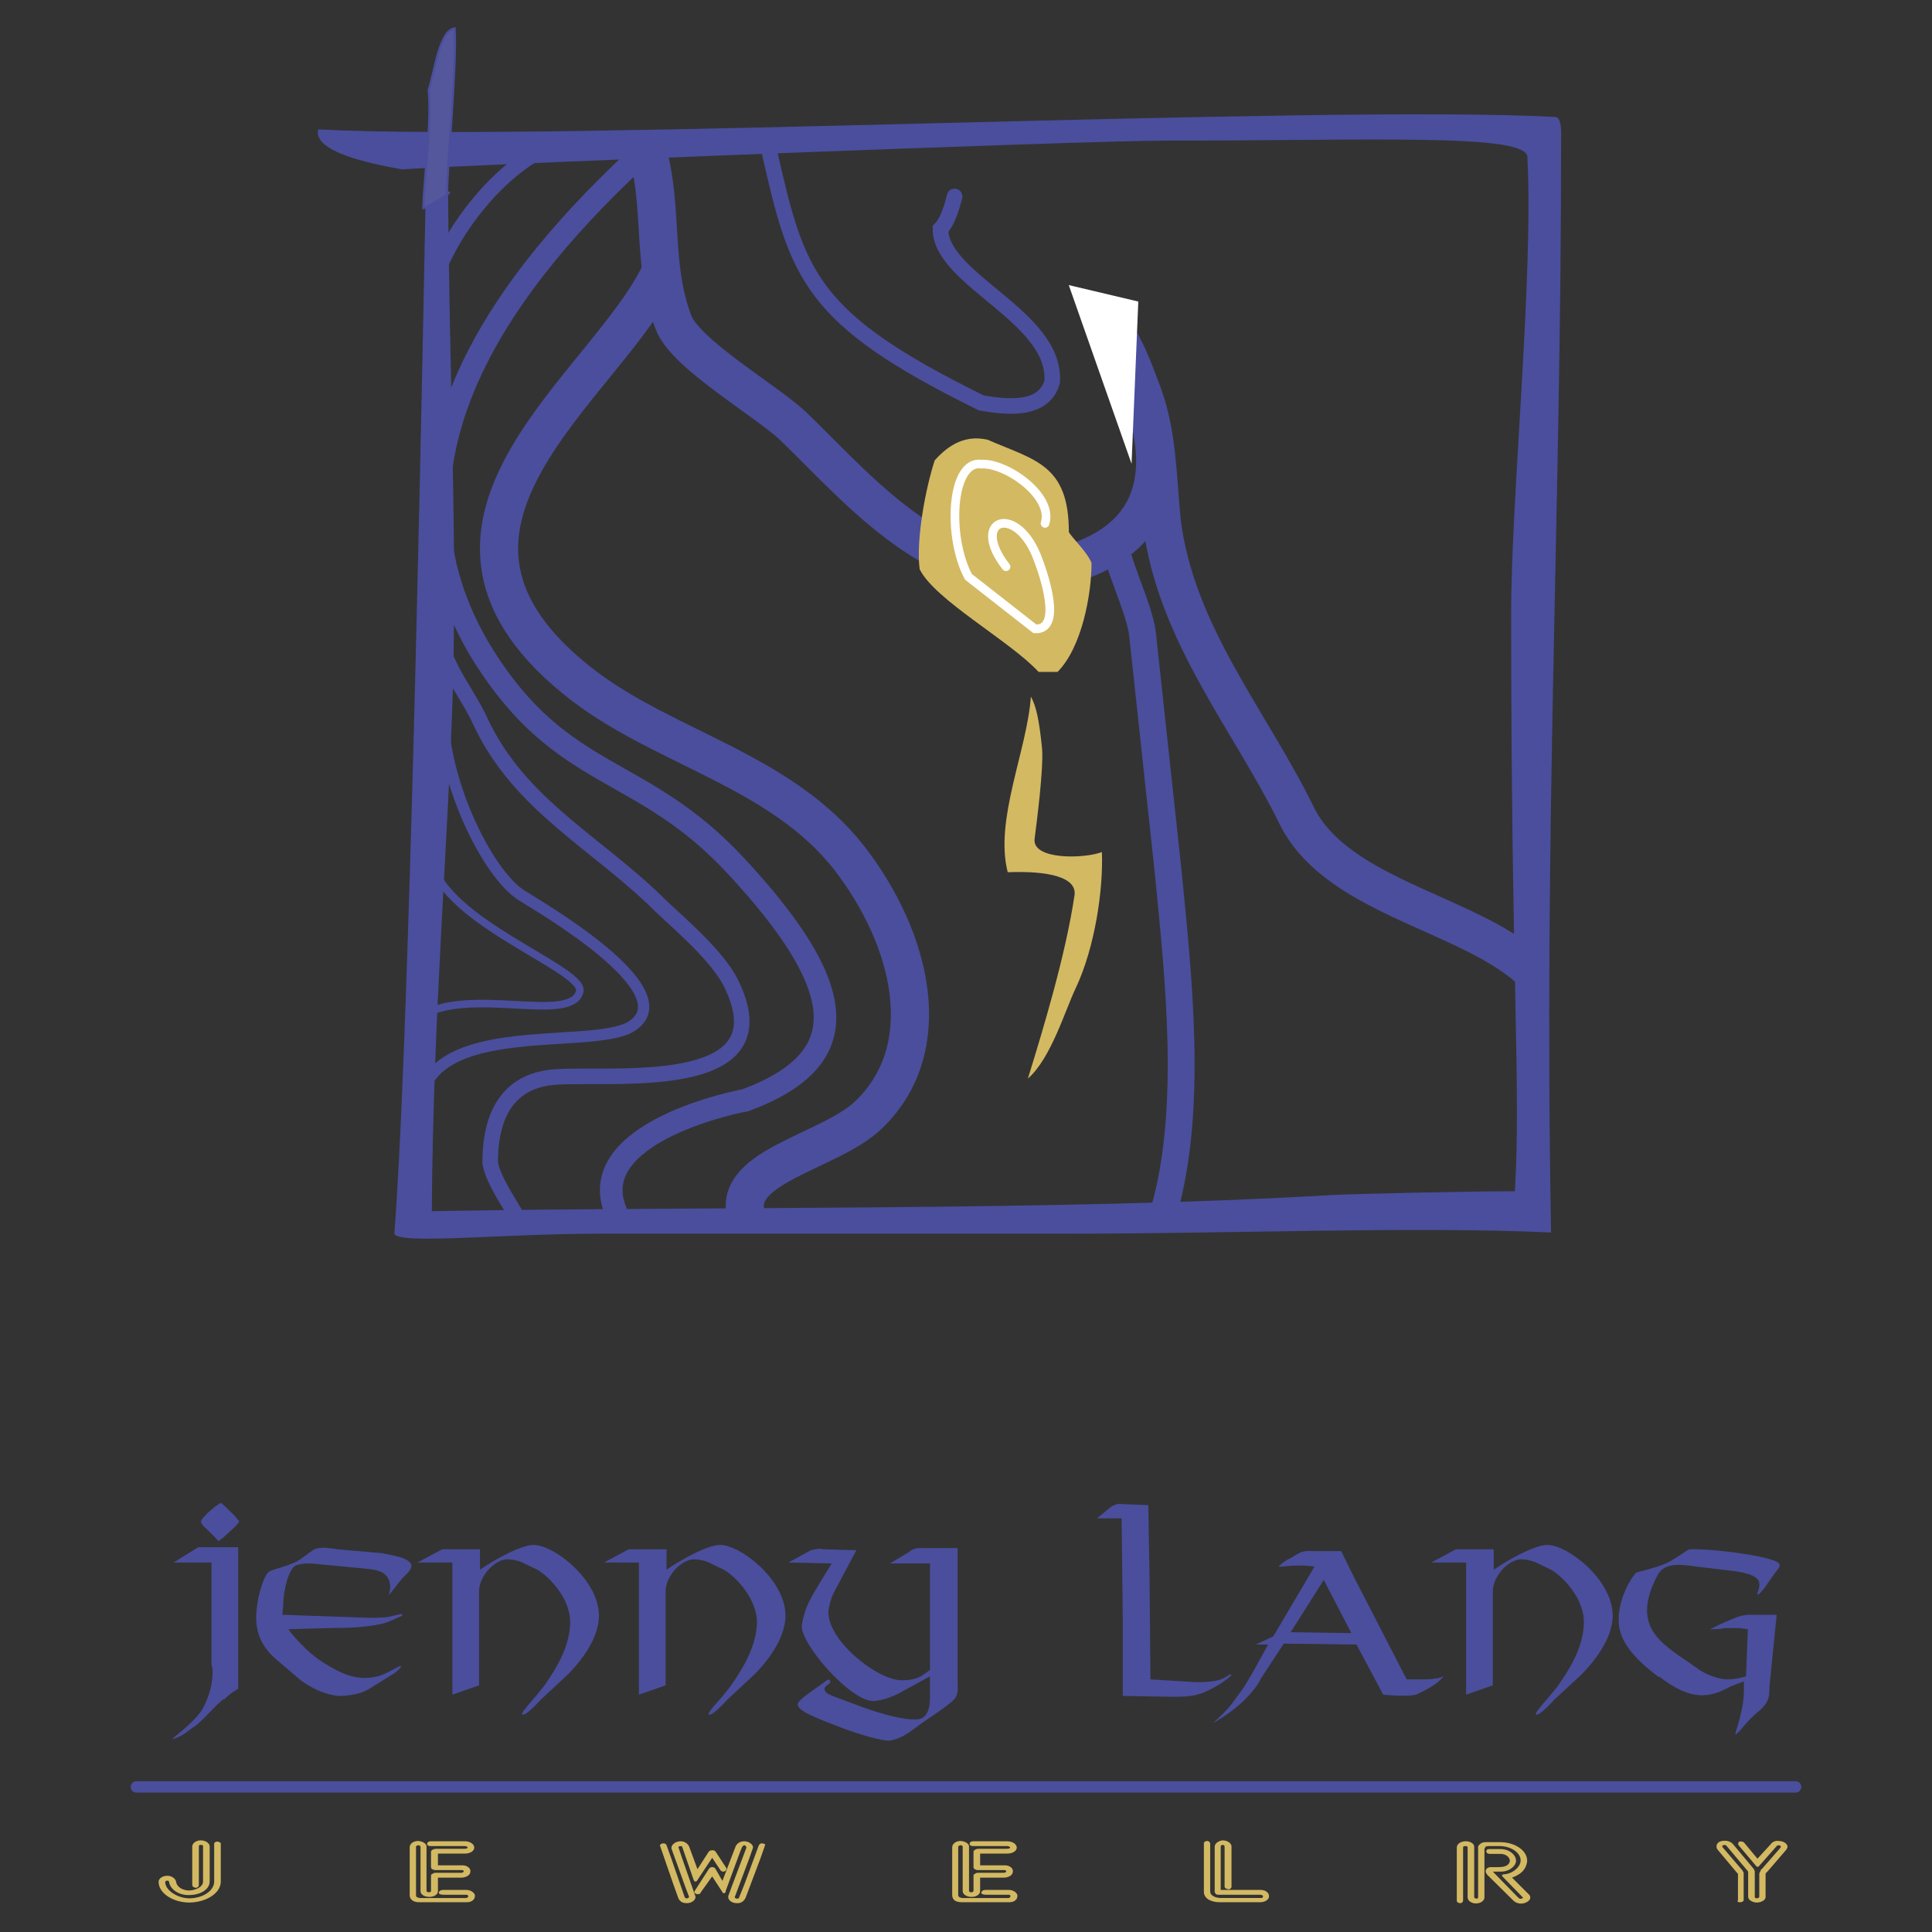 <?xml version="1.0" encoding="UTF-8"?>
<svg xmlns="http://www.w3.org/2000/svg" width="2500" height="2500" viewBox="0 0 2500 2500" fill="none">
  <rect x="0" y="0" width="2500" height="2500" fill="#333333" stroke="none"/>
  <g clip-path="url(#clip0_23_2594)">
    <path fill-rule="evenodd" clip-rule="evenodd" d="M290.742 1948.83L304.347 1962.05C305.515 1964.77 309.405 1967.49 309.405 1968.65C309.405 1970.21 305.515 1974.1 302.791 1976.82L288.42 1990.04C285.697 1991.6 284.14 1993.93 282.986 1993.93C281.819 1993.93 280.262 1991.6 279.095 1990.04L264.323 1975.67C261.612 1972.95 259.277 1970.22 260.445 1967.5C260.445 1966.33 265.879 1960.9 268.213 1958.17L279.095 1948.85C281.819 1947.68 284.153 1944.96 285.71 1944.96C286.851 1944.94 289.575 1947.67 290.742 1948.83ZM289.575 2199.53V2198.36C275.191 2210.01 268.2 2220.51 253.817 2232.56C243.324 2239.18 237.877 2245.78 225.841 2249.67C212.612 2255.1 253.817 2229.84 264.31 2207.3C270.911 2192.91 275.191 2179.7 275.191 2161.05L273.635 2153.26V2021.89H224.661L256.541 2002.08H308.225V2185.14C300.067 2190.19 296.176 2192.91 289.575 2199.53ZM347.874 2033.94C350.584 2031.22 370.415 2027.33 383.631 2020.73C395.68 2014.11 405.006 2003.23 412.787 2003.23C418.235 2002.06 427.56 2003.23 436.885 2004.79L495.184 2009.84C497.908 2011.39 530.942 2014.11 532.498 2025.78C532.498 2032.39 524.34 2037.83 518.893 2044.44C512.278 2052.2 509.957 2056.48 502.953 2064.25C505.677 2056.47 505.677 2048.31 501.786 2041.71C495.184 2031.21 483.135 2031.21 471.476 2029.66L418.235 2024.6C405.019 2023.05 392.97 2021.88 382.477 2025.77C374.319 2029.66 366.537 2056.47 366.537 2076.3L365.37 2089.52L478.09 2093.41C487.415 2093.41 494.03 2093.41 502.966 2092.24C509.97 2090.69 513.848 2089.52 520.462 2088.35V2090.69C516.584 2092.24 504.523 2098.86 492.474 2101.58C473.823 2105.46 453.992 2106.63 430.284 2106.63L373.152 2108.18C379.766 2117.52 396.861 2137.34 417.08 2150.55C440.789 2165.33 460.607 2175.82 488.596 2169.2C500.645 2166.48 518.919 2153.26 518.919 2155.99C518.919 2158.32 513.861 2162.6 509.983 2165.31L478.103 2185.14C467.222 2191.75 457.896 2192.91 444.68 2194.47C428.74 2195.64 407.755 2187.85 389.092 2174.25L359.936 2149.37C338.561 2131.88 329.236 2112.06 331.947 2084.08C333.49 2064.27 341.272 2039 347.874 2033.94ZM585.35 2192.91V2021.89H540.267L572.134 2004.8H621.108V2031.22L629.266 2025.78C650.251 2012.56 674.349 2000.52 687.565 1999.35C711.274 1995.46 775.02 2041.72 775.02 2090.69C775.02 2124.12 744.697 2157.16 733.815 2167.66L699.614 2199.53C694.179 2205.74 677.072 2223.24 675.516 2217.79C675.516 2215.07 686.008 2203.42 692.61 2195.64L703.492 2182.42C723.323 2154.43 736.539 2129.17 737.706 2101.58C739.262 2069.7 711.274 2040.56 695.334 2031.22L678.24 2023.06C677.072 2021.89 663.467 2016.45 652.974 2018C635.88 2021.89 619.941 2041.71 619.941 2059.21V2180.86L585.35 2192.91ZM826.73 2192.91V2021.89H781.647L813.527 2004.8H862.488V2031.22L870.646 2025.78C891.631 2012.56 915.729 2000.52 928.945 1999.35C952.654 1995.46 1016.4 2041.72 1016.4 2090.69C1016.4 2124.12 986.077 2157.16 975.195 2167.66L940.981 2199.53C935.547 2205.74 918.44 2223.24 916.883 2217.79C916.883 2215.07 927.376 2203.42 934.379 2195.64L944.872 2182.42C964.69 2154.43 977.906 2129.17 979.462 2101.58C980.63 2069.7 952.654 2040.56 936.714 2031.22L919.607 2023.06C918.44 2021.89 904.834 2016.45 894.342 2018C877.248 2021.89 861.308 2041.71 861.308 2059.21V2180.86L826.73 2192.91ZM1061.48 2047.16L1076.26 2023.07L1020.29 2021.91L1047.11 2007.13C1049.45 2005.97 1052.17 2004.8 1056.05 2004.8C1060.33 2003.24 1063.05 2004.8 1066.93 2004.8L1108.14 2005.97L1078.59 2061.54C1074.71 2069.7 1073.55 2076.31 1071.99 2084.08C1069.65 2122.57 1135.74 2174.25 1166.43 2174.25C1176.93 2174.25 1183.53 2173.08 1191.7 2169.19L1203.35 2161.03V2023.05H1151.66L1175.76 2008.68C1178.09 2007.12 1179.64 2004.79 1182.36 2004.79C1184.7 2003.23 1187.42 2003.23 1190.14 2003.23H1239.12V2175.81C1239.12 2185.14 1240.67 2192.9 1234.06 2199.51C1232.5 2202.24 1212.68 2216.61 1198.3 2225.95C1180.82 2237.59 1171.49 2248.49 1151.66 2252.37C1143.88 2253.53 1110.46 2244.21 1086.75 2234.87C1064.21 2225.95 1032.34 2215.05 1032.34 2205.73C1031.17 2201.07 1049.43 2189.01 1064.21 2178.52C1066.93 2176.96 1070.82 2171.9 1073.55 2174.24C1077.42 2178.52 1066.93 2180.85 1066.93 2185.13C1066.93 2191.73 1074.71 2192.9 1080.15 2195.62L1118.63 2209.99C1122.51 2211.17 1169.16 2228.27 1190.14 2224.38C1200.64 2221.65 1203.36 2208.44 1203.36 2198.33V2169.18L1162.17 2191.72C1151.67 2196.78 1143.89 2199.5 1131.86 2201.06C1102.7 2204.56 1032.35 2124.1 1037.79 2101.55C1041.67 2079.04 1049.45 2066.98 1061.48 2047.16ZM1452.88 2194.47V2096.13L1451.34 1964.76H1419.45L1436.96 1950.38C1439.67 1948.84 1440.84 1947.67 1442.41 1947.67C1444.74 1946.11 1446.28 1946.11 1449.02 1946.11L1485.93 1947.67L1487.5 2040.56L1488.67 2173.1L1533.74 2175.82C1546.97 2176.99 1555.11 2176.99 1566.8 2175.82C1580 2174.26 1582.74 2171.93 1592.05 2166.48L1593.59 2167.66C1589.34 2171.93 1577.65 2180.88 1565.63 2186.31C1548.12 2195.64 1534.91 2195.64 1515.1 2195.64L1452.88 2194.47ZM1569.5 2229.84C1582.73 2217.79 1590.87 2210.02 1601.36 2194.47C1610.71 2182.42 1611.88 2179.7 1622.74 2161.05L1641 2128H1625.06L1647.6 2117.51L1700.84 2027.33C1692.68 2025.78 1687.61 2025.78 1678.3 2025.78C1668.99 2025.78 1663.53 2027.33 1654.21 2027.33C1659.66 2021.89 1663.54 2019.17 1671.7 2015.28C1681.05 2009.84 1683.76 2005.95 1699.69 2007.12H1735.46L1752.55 2041.71L1820.19 2173.08H1842.73C1848.15 2173.08 1852.06 2173.08 1857.5 2171.92C1861.38 2171.92 1864.12 2170.37 1867.99 2169.19C1858.67 2180.85 1842.74 2187.84 1834.96 2191.73C1825.61 2196.79 1791.03 2192.9 1789.87 2192.9L1755.26 2127.99L1661.2 2126.82L1631.67 2171.92C1626.63 2182.42 1618.44 2191.73 1607.96 2202.24C1594.75 2213.9 1585.42 2220.51 1569.5 2229.84ZM1670.15 2112.07L1748.69 2113.24L1712.92 2044.45L1670.15 2112.07ZM1897.15 2192.91V2021.89H1852.06L1883.92 2004.8H1932.88V2031.22L1941.07 2025.78C1962.04 2012.56 1986.14 2000.52 1999.35 1999.35C2023.06 1995.46 2086.82 2041.72 2086.82 2090.69C2086.82 2124.12 2056.1 2157.16 2045.6 2167.66L2011 2199.53C2005.95 2205.74 1988.46 2223.24 1987.29 2217.79C1987.29 2215.07 1997.81 2203.42 2004.41 2195.64L2015.28 2182.42C2035.11 2154.43 2048.31 2129.17 2049.48 2101.58C2051.05 2069.7 2023.06 2040.56 2007.12 2031.22L1990.03 2023.06C1988.46 2021.89 1975.25 2016.45 1964.78 2018C1947.68 2021.89 1931.72 2041.71 1931.72 2059.21V2180.86L1897.15 2192.91ZM2146.68 2169.2V2170.38C2118.71 2149.39 2094.59 2125.29 2094.59 2097.7C2093.42 2072.44 2108.19 2044.46 2117.13 2035.12C2118.7 2033.96 2139.67 2029.69 2151.73 2024.63C2166.51 2019.18 2183.6 2004.81 2186.31 2004.81C2211.59 2003.26 2301.74 2014.14 2302.91 2024.63C2302.91 2028.51 2300.2 2031.23 2297.86 2033.96L2283.09 2054.94C2280.38 2057.66 2276.48 2064.28 2273.77 2063.11C2273.77 2061.56 2277.65 2053.77 2276.48 2048.34C2275.31 2037.83 2253.94 2033.96 2239.16 2032.4L2196.8 2027.34C2176.97 2024.63 2154.42 2020.74 2145.11 2037.85C2114.78 2094.98 2139.66 2118.69 2169.19 2140.07L2195.64 2158.34C2202.25 2163.78 2218.18 2171.94 2234.12 2173.11C2243.44 2173.11 2250.06 2171.94 2259.37 2169.22L2261.71 2108.19L2250.06 2106.64H2232.55C2224.79 2108.19 2220.9 2108.19 2212.74 2108.19C2220.9 2104.3 2225.97 2101.59 2235.29 2097.7C2245.78 2093.42 2252.77 2089.53 2264.44 2089.53H2299.02L2289.69 2182.43C2289.69 2190.2 2289.69 2194.48 2286.96 2201.08C2281.91 2211.19 2273.75 2215.07 2265.99 2223.24C2257.83 2231.01 2248.48 2244.22 2245.77 2244.22C2244.6 2243.05 2251.21 2227.13 2252.76 2216.62C2256.66 2201.08 2256.66 2191.75 2256.66 2175.82C2252.76 2176.99 2245.77 2179.71 2239.15 2182.43C2212.76 2196.8 2189.05 2202.25 2146.68 2169.2Z" fill="#4A4E9D"></path>
    <path fill-rule="evenodd" clip-rule="evenodd" d="M277.139 2434.69V2385.7C277.139 2384.14 279.473 2382.98 280.641 2382.98C282.975 2382.98 285.699 2384.14 285.699 2385.7V2434.67C285.699 2449.83 267.048 2461.48 245.272 2461.88C223.898 2461.88 205.234 2449.83 205.234 2435.08C205.234 2430.8 210.293 2427.29 216.116 2427.29C221.174 2426.9 226.998 2430.39 227.776 2434.67C228.554 2441.27 235.558 2446.32 245.272 2446.32C254.597 2445.54 262.768 2441.26 262.768 2434.67V2388.81C262.768 2387.64 261.212 2387.26 259.656 2387.26C258.099 2387.26 257.321 2388.03 257.321 2389.19V2438.94C257.321 2440.5 256.932 2442.05 253.819 2442.83C251.095 2442.83 248.761 2441.27 248.761 2438.94V2389.19C248.761 2385.3 253.819 2381.41 259.643 2381.41C266.257 2381.41 271.302 2385.3 271.302 2389.19V2434.67C271.302 2444.39 260.421 2451.77 245.648 2452.17C232.043 2452.95 220.383 2445.17 218.84 2435.45C218.84 2433.89 217.672 2433.52 216.116 2433.52C214.56 2433.52 213.781 2434.69 213.781 2435.45C213.781 2445.55 228.943 2456.44 245.661 2456.44C263.144 2456.05 277.139 2446.33 277.139 2434.69ZM543.382 2456.05H602.848C604.405 2456.05 605.948 2454.88 605.948 2453.71C605.948 2452.93 605.17 2451.78 603.614 2451.78H573.692C570.969 2451.78 567.856 2451 567.856 2449.45C567.856 2447.11 570.191 2445.55 573.29 2445.55H603.601C609.437 2445.55 615.26 2449.83 614.482 2453.71C614.482 2457.99 610.202 2461.49 604.379 2461.49H543.356C539.465 2461.49 535.976 2461.12 533.253 2458.78C532.23 2458.02 531.411 2457.02 530.868 2455.87C530.325 2454.71 530.075 2453.44 530.14 2452.17V2390.36C530.14 2385.7 535.185 2382.2 541.022 2382.2C546.858 2382.57 551.903 2385.7 551.903 2389.19V2446.71C551.903 2447.88 553.46 2448.65 555.016 2448.65C556.572 2448.65 557.727 2447.86 557.727 2446.71V2428.06C557.727 2426.5 557.727 2425.33 559.283 2424.96C560.839 2423.79 561.994 2423.4 563.563 2423.4H596.986C597.764 2423.4 599.321 2423.01 600.099 2421.85C600.099 2420.68 599.321 2419.9 597.764 2419.9H562.785C561.618 2419.9 560.839 2419.12 559.283 2418.73C558.505 2418.36 557.727 2417.19 557.727 2416.02V2396.97C557.727 2395.8 557.727 2394.64 559.283 2393.86C560.839 2392.69 562.785 2392.31 565.119 2392.31H600.877C602.822 2392.31 605.157 2391.92 605.157 2390.76C605.157 2389.59 602.822 2388.83 601.655 2388.83H556.948C554.238 2388.83 552.681 2387.66 552.681 2385.71C552.681 2384.16 555.016 2382.6 556.948 2382.6H601.655C607.868 2382.6 613.704 2386.11 613.704 2390.77C613.704 2395.43 607.868 2398.55 601.655 2398.55H566.676V2413.71H598.555C604.379 2413.71 609.437 2417.59 608.659 2421.87C608.659 2426.53 602.822 2429.65 596.999 2429.65H566.689V2447.15C566.689 2451.81 560.852 2454.92 555.029 2454.53C549.193 2454.53 544.147 2451.42 544.147 2447.15V2389.62C544.147 2388.84 542.591 2387.68 541.035 2387.68C539.478 2388.06 538.311 2388.85 538.311 2389.62V2451.42C538.311 2452.97 538.311 2453.75 539.478 2454.92C541.048 2455.28 541.826 2456.05 543.382 2456.05ZM934.005 2447.12L921.567 2428.07L906.795 2448.68C906.406 2450.22 904.862 2451.39 902.515 2451.02C901.619 2451.01 900.744 2450.75 899.989 2450.27C899.234 2449.79 898.631 2449.1 898.248 2448.29C898.248 2447.9 899.026 2447.9 899.026 2446.73L917.3 2418.36C918.079 2417.19 919.246 2416.02 921.58 2416.02C923.513 2416.02 925.082 2416.8 925.86 2418.36L934.797 2433.89L951.904 2389.2C953.46 2385.7 957.338 2382.59 963.174 2382.59C969.387 2382.59 976.002 2387.66 974.056 2391.92L969.387 2405.14L950.736 2454.89C950.736 2456.06 952.682 2456.84 953.447 2456.84C955.782 2456.84 956.56 2456.05 956.56 2454.89L963.161 2438.58L981.812 2388.05C982.603 2386.88 983.368 2385.32 985.703 2385.32C987.648 2385.32 990.748 2386.11 989.983 2387.67L984.146 2404.38L965.107 2454.91C963.551 2458.81 960.049 2463.08 953.447 2462.69C946.067 2462.69 941.009 2457.63 942.566 2452.97L946.845 2441.31L965.885 2390.78C965.885 2389.62 964.329 2387.68 963.174 2387.68C961.618 2388.06 960.84 2389.23 960.062 2390.39L957.727 2396.22L939.077 2446.75C939.077 2447.92 939.077 2449.47 936.742 2449.86C935.173 2449.85 934.784 2448.29 934.005 2447.12ZM891.646 2389.2L902.528 2418.73L917.3 2395.8C918.468 2394.64 920.011 2394.25 922.346 2394.25C924.291 2394.25 925.847 2395.41 926.626 2396.97L939.842 2417.19C939.842 2417.57 940.62 2418.36 939.842 2418.73C939.842 2420.29 938.285 2421.85 935.951 2421.85C934.784 2421.85 933.24 2421.46 932.449 2420.29L921.567 2403.96L901.75 2433.89C900.971 2434.69 900.582 2434.69 899.804 2434.69C898.261 2434.69 898.261 2433.52 897.47 2432.34L883.099 2390.76C883.099 2389.59 882.321 2388.83 880.765 2388.83C879.208 2388.83 877.263 2389.6 878.041 2390.76L882.321 2403.58L899.804 2453.71C900.971 2458.38 894.759 2463.05 888.157 2462.65C881.543 2462.65 878.443 2458.77 877.276 2454.87L871.439 2438.55L853.943 2388.02C853.943 2386.85 855.888 2385.3 858.223 2385.3C860.558 2385.3 861.725 2386.09 862.503 2387.64L868.339 2403.96L885.823 2454.49C886.601 2456.03 887.379 2456.83 888.936 2456.42C890.103 2456.42 891.659 2455.26 891.659 2454.49L887.379 2443.22L869.105 2392.69C867.548 2388.03 873.385 2382.59 880.765 2382.59C885.81 2382.59 890.077 2385.7 891.646 2389.2ZM1245.34 2456.05H1304.81C1306.35 2456.05 1307.55 2454.88 1307.55 2453.71C1307.55 2452.93 1307.15 2451.78 1305.6 2451.78H1275.66C1272.94 2451.78 1269.83 2451 1269.83 2449.45C1269.83 2447.11 1272.17 2445.55 1274.9 2445.55H1305.6C1311.43 2445.55 1317.25 2449.83 1316.47 2453.71C1316.47 2457.99 1312.22 2461.49 1306.37 2461.49H1245.36C1241.47 2461.49 1237.96 2461.12 1234.87 2458.78C1233.96 2457.94 1233.25 2456.92 1232.78 2455.77C1232.31 2454.63 1232.09 2453.4 1232.14 2452.17V2390.36C1232.14 2385.7 1237.2 2382.2 1243.02 2382.2C1248.86 2382.57 1253.9 2385.7 1253.9 2389.19V2446.71C1253.9 2447.88 1255.45 2448.65 1256.62 2448.65C1258.18 2448.65 1259.73 2447.86 1259.73 2446.71V2428.06C1259.73 2426.5 1259.73 2425.33 1261.3 2424.96C1262.46 2423.79 1264.01 2423.4 1265.55 2423.4H1298.99C1299.78 2423.4 1301.32 2423.01 1302.1 2421.85C1302.1 2420.68 1301.31 2419.9 1299.77 2419.9H1264.79C1263.22 2419.9 1262.45 2419.12 1261.28 2418.73C1260.49 2418.36 1259.72 2417.19 1259.72 2416.02V2396.97C1259.72 2395.8 1259.72 2394.64 1261.28 2393.86C1262.45 2392.69 1264.79 2392.31 1267.11 2392.31H1302.48C1304.81 2392.31 1307.13 2391.92 1307.13 2390.76C1307.13 2389.59 1304.8 2388.83 1303.25 2388.83H1258.92C1256.23 2388.83 1254.66 2387.66 1254.66 2385.71C1254.66 2384.16 1256.59 2382.6 1258.92 2382.6H1303.25C1309.87 2382.6 1315.69 2386.11 1315.69 2390.77C1315.69 2395.43 1309.87 2398.55 1303.25 2398.55H1268.28V2413.71H1300.52C1306.34 2413.71 1311.41 2417.59 1310.62 2421.87C1310.62 2426.53 1304.8 2429.65 1298.97 2429.65H1268.28V2447.15C1268.28 2451.81 1262.45 2454.92 1256.6 2454.53C1251.17 2454.53 1245.72 2451.42 1245.72 2447.15V2389.62C1245.72 2388.84 1244.55 2387.68 1243.01 2387.68C1241.45 2388.06 1239.9 2388.85 1239.9 2389.62V2451.42C1239.9 2452.97 1239.9 2453.75 1241.45 2454.92C1243.01 2455.28 1243.78 2456.05 1245.34 2456.05ZM1571.82 2447.12V2389.59C1571.82 2385.7 1576.1 2382.21 1581.92 2381.42C1588.54 2381.42 1593.57 2385.31 1593.57 2389.2V2441.68C1593.57 2443.23 1591.24 2444.79 1590.07 2444.79C1586.98 2444.4 1584.62 2443.23 1584.62 2441.27V2389.59C1584.62 2388.81 1584.24 2387.66 1582.7 2387.26C1581.13 2387.26 1579.59 2388.03 1579.59 2389.19V2445.54H1631.29C1637.9 2445.54 1642.15 2449.43 1642.15 2453.7C1642.15 2457.98 1637.11 2461.48 1630.51 2461.48H1578.42C1572.6 2461.48 1567.93 2460.31 1563.65 2457.98C1559.37 2454.87 1557.83 2451.77 1557.83 2447.88V2385.3C1557.83 2383.74 1559.37 2382.2 1562.11 2382.2C1564.44 2382.2 1565.98 2384.13 1565.98 2385.7V2447.11C1565.98 2449.83 1566.77 2451.38 1569.49 2453.32C1572.6 2455.26 1576.1 2456.03 1580.38 2456.03H1632.05C1633.62 2456.03 1634.39 2454.87 1634.39 2453.7C1634.39 2452.92 1632.84 2451.77 1630.51 2451.77H1576.1C1574.56 2451.77 1573.77 2451.38 1572.99 2450.21C1571.82 2449.45 1571.82 2448.29 1571.82 2447.12ZM1943.42 2425.74L1944.18 2426.52C1944.18 2425.74 1944.97 2425.35 1946.13 2425.35C1955.85 2424.97 1965.96 2417.57 1967.5 2409.41C1969.45 2398.9 1956.61 2388.81 1940.29 2388.81H1928.23C1925.89 2388.81 1923.57 2388.81 1922.41 2389.59C1921.61 2390.76 1920.86 2391.92 1920.86 2392.69V2455.27C1920.86 2459.55 1915.79 2463.05 1909.97 2463.05C1904.14 2463.05 1899.1 2459.55 1899.1 2455.27V2390.36C1899.1 2389.19 1897.53 2388.81 1895.99 2388.81C1894.82 2388.81 1893.25 2389.19 1893.25 2390.36V2458.77C1893.25 2461.11 1891.71 2462.65 1889.37 2462.65C1886.63 2462.65 1885.09 2461.11 1885.09 2459.55V2390.74C1885.09 2386.09 1890.16 2382.57 1896.74 2382.57C1902.59 2382.57 1907.63 2385.69 1907.63 2389.58V2454.88C1907.63 2456.05 1909.18 2456.83 1910.75 2456.83C1911.91 2456.83 1912.69 2456.03 1912.69 2455.27V2390.36C1912.69 2388.02 1914.23 2387.26 1915.78 2385.7C1917.72 2384.14 1920.06 2383.75 1923.17 2383.75H1941.06C1961.65 2383.75 1977.58 2395.82 1976.01 2409.42C1974.47 2419.14 1968.25 2425.36 1956.58 2429.64L1979.12 2452.18C1981.86 2456.06 1979.12 2459.96 1974.47 2461.9C1968.64 2464.62 1961.65 2463.06 1957.75 2458.8L1925.12 2426.53C1922.38 2423.82 1921.6 2420.7 1923.55 2418.37C1924.34 2417.2 1926.66 2416.04 1928.99 2416.04H1939.1C1946.88 2416.04 1951.91 2414.09 1953.48 2409.42C1955.02 2404.36 1949.2 2398.92 1941.81 2398.92H1927.45C1925.12 2398.92 1923.17 2397.37 1923.17 2395.82C1923.17 2394.26 1924.34 2392.7 1926.67 2392.7H1941.82C1953.49 2392.7 1962.82 2400.87 1961.65 2409.42C1960.08 2416.04 1951.92 2421.86 1942.6 2421.86H1931.7L1964.36 2455.28C1965.93 2456.45 1966.7 2457.62 1968.64 2456.84C1970.19 2456.45 1971.76 2455.28 1970.19 2454.89L1944.14 2428.08C1943.42 2426.9 1943.42 2426.52 1943.42 2425.74ZM2248.13 2459.56H2248.92V2424.97C2248.92 2424.18 2248.13 2424.18 2248.13 2423.8C2248.13 2423.42 2247.34 2423.42 2247.34 2423.01L2223.25 2394.25C2219.75 2390.74 2220.54 2385.31 2225.59 2382.98C2232.2 2380.64 2238.82 2382.2 2242.3 2386.09L2268.35 2417.18C2269.89 2418.72 2269.89 2419.89 2270.68 2421.44V2454.87C2270.68 2456.03 2272.23 2456.42 2273.39 2456.42C2274.96 2456.42 2276.51 2455.26 2276.51 2454.49V2426.5C2276.51 2424.17 2276.51 2423 2278.08 2421.44C2278.08 2419.89 2278.84 2419.11 2279.99 2418.34L2304.11 2390.74C2304.87 2389.58 2304.11 2388.81 2303.31 2388.02C2301.74 2387.64 2299.81 2387.64 2299.03 2388.81L2275.7 2415.23C2274.94 2415.62 2274.94 2415.62 2274.16 2415.62C2273.38 2415.62 2273.37 2415.23 2272.99 2415.23L2249.68 2387.64C2248.89 2386.09 2248.89 2384.13 2250.85 2382.98C2252.4 2382.59 2255.51 2382.98 2256.67 2384.14L2274.16 2405.13L2290.88 2386.87C2293.21 2383.75 2296.7 2381.42 2301.74 2382.21C2307.59 2382.21 2313.02 2385.71 2313.02 2389.59C2313.02 2391.15 2312.25 2391.92 2311.47 2393.48L2287.39 2421.46C2285.82 2423.01 2285.05 2423.4 2284.65 2424.97V2454.89C2284.65 2458.8 2278.83 2461.9 2273 2461.9C2267.18 2461.51 2262.11 2458.39 2262.11 2454.52V2423.43C2262.11 2422.26 2262.11 2421.87 2261.34 2420.7C2261.34 2420.32 2260.55 2420.32 2260.55 2419.91L2233.73 2388.05C2232.97 2387.27 2231.4 2387.27 2229.85 2387.67C2228.31 2388.05 2228.31 2389.21 2229.06 2390.38L2254.73 2420.32C2254.73 2420.7 2255.52 2421.48 2255.52 2421.87C2256.29 2423.04 2256.29 2423.43 2256.29 2424.21V2458.81C2256.29 2460.35 2253.95 2461.52 2251.63 2461.52C2249.7 2461.49 2248.13 2461.12 2248.13 2459.56Z" fill="#D3B962"></path>
    <path fill-rule="evenodd" clip-rule="evenodd" d="M411.671 167.465C723.658 183.625 1703.23 135.131 2011.98 151.291C2021.66 151.291 2020.06 172.315 2020.06 185.233C2020.06 662.093 1997.42 1067.83 2007.12 1594.79C1822.83 1586.72 1599.77 1596.41 1376.7 1596.41H773.761C649.29 1596.41 515.13 1610.96 510.28 1596.41C526.453 1389.5 540.992 768.782 550.694 259.589C558.774 254.738 570.096 249.888 579.785 243.416C581.406 487.507 591.107 675.011 586.257 885.16C579.785 1095.3 560.395 1313.53 558.774 1567.3C901.461 1560.83 1375.08 1567.3 1724.25 1546.29C1761.43 1544.67 1902.05 1541.44 1960.26 1541.44C1968.34 1402.42 1955.4 1269.88 1955.4 793.023C1955.4 644.311 1984.5 358.185 1976.42 203.015C1974.8 172.302 1775.97 181.991 1506.01 181.991C1402.55 181.991 576.542 214.325 519.968 219.175C476.325 211.108 405.199 196.556 411.671 167.465Z" fill="#4A4E9D"></path>
    <path d="M838.172 196.594C858.314 271.65 843.658 343.048 871.128 416.276C885.771 458.388 995.625 520.617 1028.57 553.574C1088.98 612.158 1149.39 681.728 1231.78 720.17C1286.71 742.141 1323.31 747.627 1374.58 732.984C1477.09 705.527 1508.2 639.615 1489.92 551.745" stroke="#4A4E9D" stroke-width="49.428" stroke-miterlimit="2.613" stroke-linecap="round" stroke-linejoin="bevel"></path>
    <path d="M1235.23 254.194C1231.57 268.837 1226.07 287.15 1216.92 296.294C1216.92 362.206 1367.04 409.792 1361.54 494.005C1350.54 532.447 1302.97 526.961 1270.02 521.475C1046.66 411.634 1032.02 356.707 995.406 195.609" stroke="#4A4E9D" stroke-width="20.142" stroke-miterlimit="2.613" stroke-linecap="round"></path>
    <path d="M1446.51 436.977C1461.15 460.776 1470.29 488.246 1479.44 512.033C1497.75 563.302 1497.75 618.216 1503.25 674.972C1521.56 821.426 1618.59 933.096 1679 1057.58C1733.92 1163.78 1907.86 1182.08 1986.56 1260.79" stroke="#4A4E9D" stroke-width="49.428" stroke-miterlimit="2.613"></path>
    <path d="M834.501 195.297C660.59 354.566 468.365 596.218 625.805 848.856C728.318 1011.78 829.002 987.996 951.67 1119.81C1094.47 1273.58 1112.77 1368.78 964.484 1423.72C962.655 1423.72 750.289 1463.97 797.888 1570.17" stroke="#4A4E9D" stroke-width="29.286" stroke-miterlimit="2.613"></path>
    <path fill-rule="evenodd" clip-rule="evenodd" d="M1277.98 569.022C1243.78 561.046 1221.78 582.316 1209.56 595.61C1197.35 632.833 1185.13 699.316 1190.02 736.527C1209.56 776.422 1307.32 829.598 1343.98 869.48H1368.43C1400.19 837.574 1412.44 768.445 1412.44 728.563C1407.55 715.269 1387.99 696.658 1383.1 688.668C1383.09 600.928 1339.08 595.61 1277.98 569.022Z" fill="#D3B962"></path>
    <path d="M1442.01 694.168C1442.01 725.282 1474.96 785.696 1478.63 822.309L1511.59 1128.03C1524.4 1259.84 1544.52 1433.76 1506.09 1567.4" stroke="#4A4E9D" stroke-width="34.785" stroke-miterlimit="2.613"></path>
    <path d="M570.203 827.094C575.689 863.707 606.817 900.321 621.473 933.277C672.729 1043.12 773.413 1090.72 855.797 1173.1C885.096 1200.56 934.524 1242.66 949.167 1279.28C1013.24 1422.08 769.756 1385.47 709.343 1394.62C648.93 1403.78 634.274 1455.04 634.274 1504.47C637.944 1528.27 663.572 1563.06 672.716 1581.36" stroke="#4A4E9D" stroke-width="20.142" stroke-miterlimit="2.613"></path>
    <path d="M573.301 932.797C576.958 1017.01 630.043 1128.69 673.985 1157.98C690.457 1168.96 890.009 1282.46 816.782 1328.23C763.697 1361.18 531.188 1311.75 544.002 1449.05" stroke="#4A4E9D" stroke-width="14.643" stroke-miterlimit="2.613"></path>
    <path d="M856.655 347.848C790.742 497.973 485.019 681.028 755.97 887.909C862.154 968.451 1010.44 997.75 1098.31 1109.42C1180.69 1215.6 1213.65 1356.56 1123.95 1442.61C1072.69 1492.04 937.223 1510.34 968.337 1579.91" stroke="#4A4E9D" stroke-width="49.428" stroke-miterlimit="2.613"></path>
    <path fill-rule="evenodd" clip-rule="evenodd" d="M578.519 249.669C578.519 216.052 591.126 85.784 588.324 36.758C568.714 39.559 563.111 89.986 554.707 116.6C558.909 155.82 549.104 225.857 547.703 269.28C551.905 269.293 591.126 245.48 578.519 249.669Z" fill="#54579B" stroke="#4A4E9D" stroke-width="2.801" stroke-miterlimit="2.613"></path>
    <path d="M1352.28 677.257C1363.5 641.72 1301.79 598.712 1270 600.579C1230.74 594.977 1225.13 694.065 1253.18 746.437L1339.18 813.751C1374.72 815.631 1352.28 746.437 1341.06 718.384C1313.02 651.071 1255.06 673.508 1301.8 733.338" stroke="white" stroke-width="11.219" stroke-miterlimit="2.613" stroke-linecap="round"></path>
    <path d="M558.518 1115.1C576.727 1193.54 751.819 1252.37 750.418 1281.79C742.014 1326.61 606.143 1274.79 544.523 1315.41" stroke="#4A4E9D" stroke-width="9.805" stroke-miterlimit="2.613"></path>
    <path d="M176.469 2312.24H2323.54" stroke="#4A4E9D" stroke-width="14.734" stroke-miterlimit="2.613" stroke-linecap="round"></path>
    <path fill-rule="evenodd" clip-rule="evenodd" d="M1333.96 901.332C1329.13 970.98 1286.57 1060.95 1303.98 1128.65C1355.25 1126.72 1395.88 1134.45 1390.09 1160.57C1378.46 1237 1350.41 1329.87 1330.1 1395.64C1360.09 1369.51 1378.46 1306.65 1392 1278.6C1417.15 1225.39 1427.8 1149.94 1425.84 1102.54C1403.6 1111.25 1334.92 1113.18 1338.8 1085.13C1341.69 1062.88 1350.41 995.155 1348.48 969.047C1344.6 930.358 1340.72 913.913 1333.96 901.332Z" fill="#D3B962"></path>
    <path fill-rule="evenodd" clip-rule="evenodd" d="M1464.23 600.109L1472.95 390.194L1382.98 368.91L1464.23 600.109Z" fill="white"></path>
    <path d="M703.907 192.379C642.936 223.48 588.191 293.167 564.547 355.37" stroke="#4A4E9D" stroke-width="19.909" stroke-miterlimit="2.613"></path>
  </g>
  <defs>
    <clipPath id="clip0_23_2594">
      <rect width="2500" height="2500" fill="white"></rect>
    </clipPath>
  </defs>
</svg>
